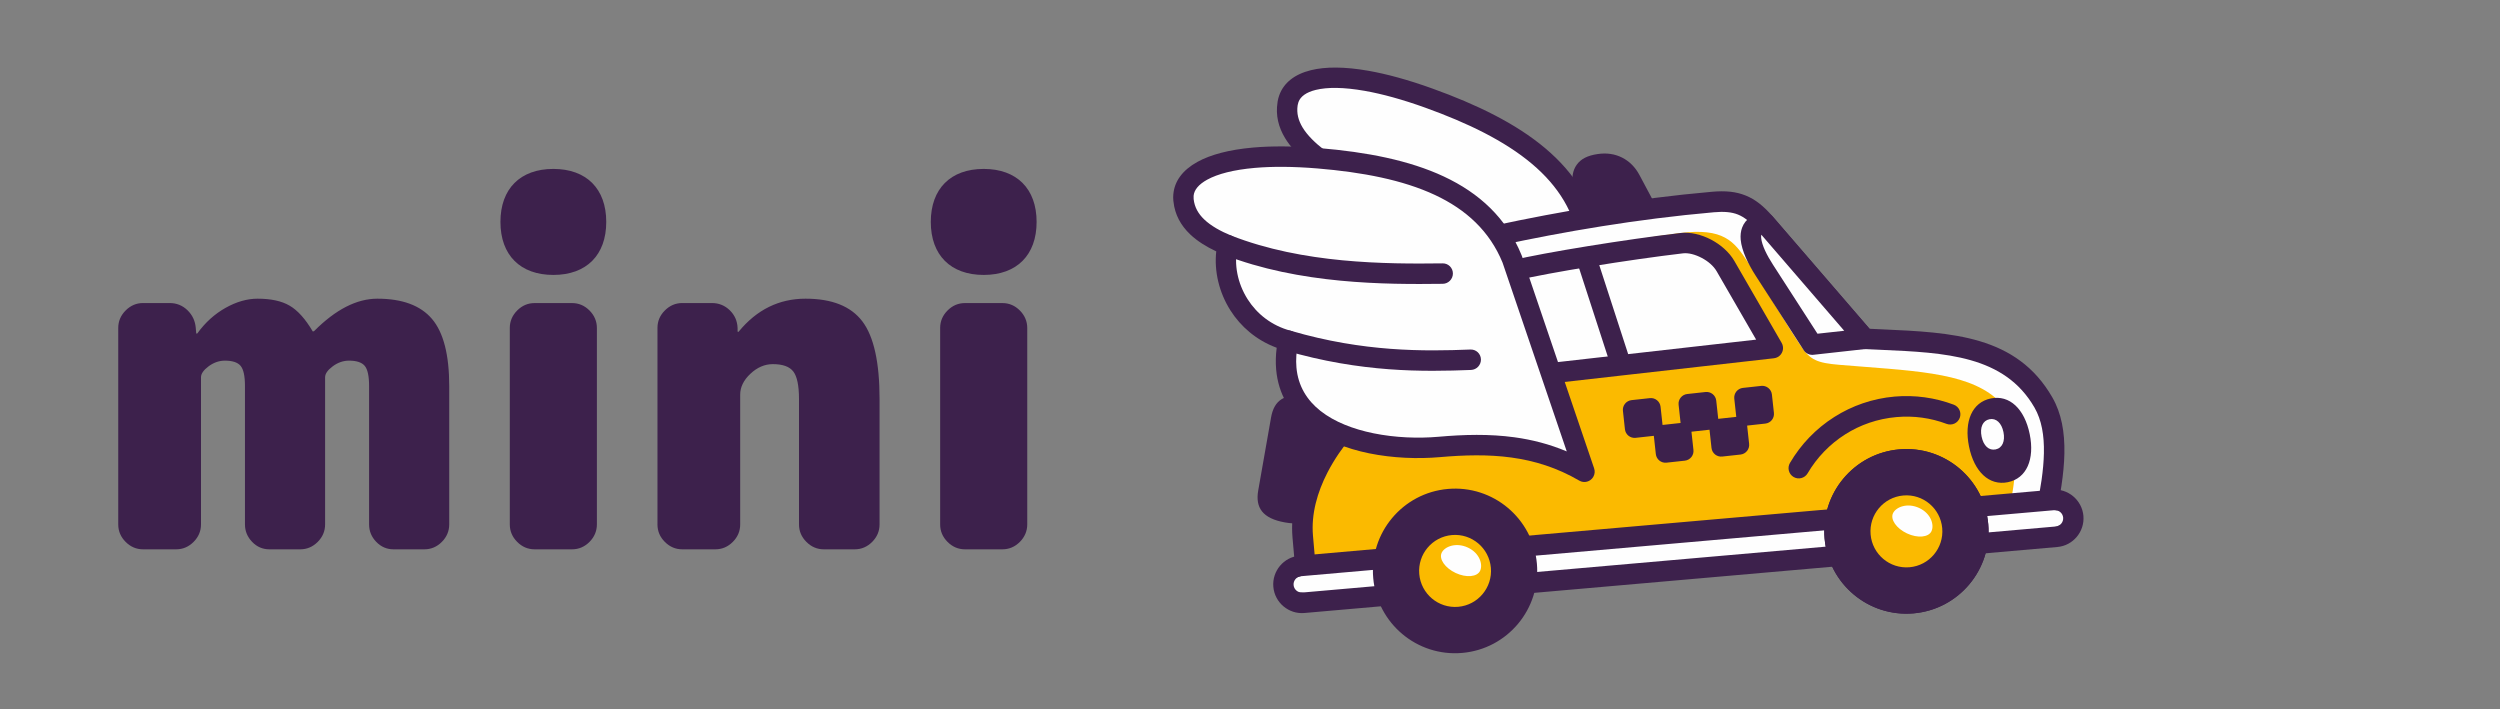 <svg width="148" height="42" viewBox="0 0 148 42" fill="none" xmlns="http://www.w3.org/2000/svg">
<rect x="0" y="0" width="148" height="42" fill="#808080" stroke="none"/>
<path fill-rule="evenodd" clip-rule="evenodd" d="M58.235 10C56.276 10 55.103 11.175 55.103 13.138C55.103 15.101 56.276 16.276 58.235 16.276C60.194 16.276 61.367 15.101 61.367 13.138C61.367 11.175 60.194 10 58.235 10ZM22.34 17.682C23.818 17.682 24.898 18.084 25.576 18.883C26.254 19.682 26.594 21.007 26.594 22.848V31.047C26.594 31.441 26.447 31.789 26.156 32.081C25.865 32.373 25.518 32.52 25.125 32.52H23.294C22.902 32.52 22.558 32.373 22.276 32.081C21.993 31.789 21.85 31.444 21.85 31.047V22.848C21.85 22.262 21.764 21.866 21.593 21.66C21.421 21.454 21.111 21.35 20.664 21.35C20.321 21.35 19.997 21.463 19.698 21.685C19.398 21.908 19.246 22.127 19.246 22.332V31.047C19.246 31.441 19.1 31.788 18.808 32.081C18.516 32.374 18.17 32.52 17.777 32.52H15.946C15.553 32.52 15.211 32.374 14.928 32.081C14.645 31.788 14.502 31.444 14.502 31.047V22.848C14.502 22.262 14.415 21.866 14.245 21.66C14.074 21.454 13.763 21.35 13.316 21.35C12.972 21.35 12.649 21.463 12.35 21.685C12.05 21.908 11.899 22.127 11.899 22.332V31.047C11.899 31.441 11.751 31.789 11.46 32.081C11.169 32.373 10.822 32.52 10.429 32.52H8.47C8.076 32.52 7.729 32.373 7.438 32.081C7.147 31.789 7 31.444 7 31.047V19.413C7 19.017 7.146 18.672 7.438 18.38C7.73 18.087 8.074 17.94 8.47 17.94H10.042C10.454 17.94 10.807 18.083 11.099 18.366C11.392 18.65 11.555 18.999 11.589 19.413L11.615 19.723C11.615 19.74 11.623 19.748 11.641 19.748C11.675 19.748 11.693 19.74 11.693 19.723C12.156 19.085 12.711 18.586 13.355 18.224C13.999 17.863 14.632 17.682 15.25 17.682C16.041 17.682 16.673 17.819 17.145 18.095C17.618 18.37 18.069 18.87 18.499 19.594C18.499 19.611 18.507 19.619 18.524 19.619C18.559 19.619 18.585 19.611 18.602 19.594C19.874 18.319 21.12 17.682 22.34 17.682ZM47.687 17.682C46.123 17.682 44.808 18.328 43.742 19.619C43.742 19.636 43.725 19.645 43.691 19.645C43.674 19.645 43.665 19.636 43.665 19.619V19.413C43.648 18.999 43.493 18.65 43.201 18.366C42.908 18.083 42.556 17.94 42.144 17.94H40.391C39.995 17.94 39.651 18.087 39.359 18.38C39.067 18.671 38.922 19.017 38.922 19.413V31.047C38.922 31.444 39.067 31.788 39.359 32.081C39.651 32.374 39.996 32.52 40.391 32.52H42.35C42.744 32.52 43.09 32.373 43.381 32.081C43.673 31.789 43.819 31.442 43.819 31.047V23.365C43.819 22.918 44.022 22.503 44.426 22.125C44.829 21.747 45.272 21.557 45.753 21.557C46.338 21.557 46.742 21.703 46.965 21.995C47.188 22.288 47.301 22.831 47.301 23.623V31.047C47.301 31.444 47.447 31.788 47.739 32.081C48.031 32.374 48.376 32.52 48.77 32.52H50.6C50.995 32.52 51.34 32.373 51.632 32.081C51.923 31.789 52.07 31.442 52.07 31.047V23.623C52.07 21.454 51.73 19.919 51.052 19.025C50.374 18.129 49.251 17.682 47.687 17.682ZM34.898 18.381C34.608 18.09 34.262 17.942 33.867 17.942H31.649C31.254 17.942 30.91 18.088 30.618 18.381C30.327 18.673 30.18 19.018 30.18 19.414V31.047C30.18 31.444 30.327 31.789 30.618 32.081C30.909 32.373 31.255 32.52 31.649 32.52H33.867C34.261 32.52 34.608 32.371 34.898 32.081C35.187 31.79 35.336 31.438 35.336 31.047V19.414C35.336 19.023 35.187 18.671 34.898 18.381ZM60.375 18.381C60.085 18.09 59.739 17.942 59.344 17.942H57.126C56.731 17.942 56.386 18.088 56.095 18.381C55.804 18.673 55.657 19.018 55.657 19.414V31.047C55.657 31.444 55.804 31.789 56.095 32.081C56.386 32.373 56.732 32.52 57.126 32.52H59.344C59.738 32.52 60.085 32.371 60.375 32.081C60.664 31.79 60.813 31.438 60.813 31.047V19.414C60.813 19.023 60.664 18.671 60.375 18.381ZM29.626 13.138C29.626 11.175 30.799 10 32.758 10C34.717 10 35.89 11.175 35.89 13.138C35.89 15.101 34.717 16.276 32.758 16.276C30.799 16.276 29.626 15.101 29.626 13.138Z" fill="#3D214C"/>
<path fill-rule="evenodd" clip-rule="evenodd" d="M94.686 24.026L94.12 14.569C93.585 10.175 89.728 7.658 84.581 5.806C79.434 3.954 76.534 4.387 76.234 6.095C76.007 7.384 76.828 8.439 78.056 9.379C77.034 11.351 77.582 14.345 80.062 15.771C79.145 16.553 79.032 19.717 81.468 21.465C84.911 23.936 91.757 24.883 94.686 24.026V24.026Z" fill="#FEFEFE"/>
<path d="M94.052 23.561L93.517 14.616C93.263 12.6 92.242 11.005 90.687 9.696C89.073 8.337 86.883 7.277 84.371 6.373C83.011 5.884 81.815 5.559 80.79 5.378C79.55 5.16 78.58 5.153 77.89 5.323C77.333 5.46 76.989 5.709 76.869 6.043C76.852 6.092 76.838 6.142 76.83 6.192L76.82 6.238C76.749 6.706 76.867 7.141 77.115 7.55C77.405 8.025 77.868 8.473 78.427 8.901C78.666 9.085 78.727 9.414 78.582 9.671C78.124 10.566 78.042 11.71 78.377 12.779C78.682 13.75 79.335 14.654 80.367 15.248C80.655 15.414 80.751 15.782 80.583 16.07C80.547 16.132 80.502 16.185 80.451 16.228L80.452 16.23C80.421 16.256 80.392 16.289 80.366 16.325C80.133 16.65 80.013 17.259 80.081 17.97L80.083 17.97C80.157 18.719 80.45 19.553 81.055 20.266C81.27 20.52 81.526 20.759 81.824 20.973C83.372 22.084 85.662 22.877 87.951 23.321C90.266 23.769 92.553 23.86 94.052 23.561V23.561ZM94.723 14.527L95.288 23.973C95.311 24.253 95.133 24.522 94.852 24.604C93.215 25.084 90.458 25.037 87.712 24.505C85.268 24.032 82.805 23.172 81.111 21.956C80.729 21.682 80.402 21.377 80.127 21.053C79.349 20.136 78.972 19.063 78.878 18.099L78.88 18.099L78.88 18.097C78.798 17.261 78.933 16.485 79.205 15.933C78.205 15.195 77.553 14.203 77.223 13.151C76.845 11.947 76.889 10.654 77.316 9.561C76.809 9.134 76.383 8.68 76.083 8.186C75.688 7.537 75.507 6.832 75.631 6.049C75.632 6.032 75.635 6.014 75.638 5.997C75.659 5.874 75.69 5.755 75.731 5.643C75.993 4.911 76.627 4.396 77.611 4.154C78.463 3.944 79.603 3.942 81.01 4.19C82.099 4.382 83.363 4.725 84.791 5.239C87.425 6.186 89.738 7.311 91.473 8.772C93.25 10.268 94.419 12.107 94.714 14.453C94.719 14.477 94.722 14.501 94.723 14.527V14.527Z" fill="#3D214C"/>
<path fill-rule="evenodd" clip-rule="evenodd" d="M93.232 12.615L93.094 11.025C93.047 10.497 93.1 10.09 93.343 9.753C93.59 9.407 93.978 9.208 94.583 9.119C95.127 9.038 95.611 9.12 96.022 9.326C96.467 9.548 96.815 9.908 97.054 10.357L97.795 11.747L98.197 12.503L97.35 12.634L93.926 13.163L93.288 13.261L93.232 12.615V12.615Z" fill="#3D214C"/>
<path fill-rule="evenodd" clip-rule="evenodd" d="M77.379 23.476C76.059 23.242 75.428 23.688 75.248 24.708L74.486 29.039C74.307 30.058 74.747 30.694 76.068 30.927C77.389 31.16 78.02 30.719 78.2 29.695L78.962 25.364C79.142 24.34 78.7 23.709 77.379 23.476V23.476Z" fill="#3D214C"/>
<path fill-rule="evenodd" clip-rule="evenodd" d="M110.388 20.057L104.478 13.206C103.561 12.144 102.79 11.838 101.41 11.959C96.822 12.361 92.404 13.129 88.672 13.932C85.586 14.595 82.69 18.657 81.207 23.838C79.493 25.177 76.829 28.401 77.123 31.775L77.367 34.567C88.953 33.552 103.911 32.241 121.045 30.739C121.673 27.878 121.939 25.509 120.968 23.824C118.86 20.163 114.741 20.277 110.388 20.057V20.057Z" fill="#FBBA00"/>
<path fill-rule="evenodd" clip-rule="evenodd" d="M110.388 20.057L104.478 13.206C103.561 12.144 102.79 11.838 101.41 11.959C96.822 12.361 92.404 13.129 88.672 13.932C87.447 14.195 86.252 14.994 85.163 16.186C89.661 15.39 97.007 14.11 99.431 13.8C102.041 13.466 102.661 14.294 103.448 15.481C104.409 16.933 105.794 19.267 106.634 20.514C107.168 21.309 107.583 21.487 108.885 21.597C113.075 21.948 116.297 21.997 118.132 23.554C120.127 25.246 119.006 29.82 119.006 29.82L121.275 29.621C121.721 27.259 121.809 25.285 120.968 23.824C118.86 20.163 114.741 20.276 110.388 20.057V20.057Z" fill="#FEFEFE"/>
<path d="M109.911 20.433L104.019 13.603C103.627 13.148 103.275 12.859 102.891 12.703C102.508 12.549 102.057 12.514 101.463 12.566C99.173 12.767 96.937 13.057 94.815 13.396C92.691 13.735 90.662 14.126 88.798 14.527C87.431 14.821 86.081 15.887 84.887 17.471C83.608 19.168 82.524 21.443 81.791 24.004C81.751 24.146 81.663 24.262 81.55 24.34C80.619 25.075 79.401 26.39 78.583 27.979C77.992 29.129 77.615 30.419 77.729 31.722L77.92 33.907L120.546 30.171C120.803 28.945 120.979 27.823 120.999 26.829C121.021 25.776 120.867 24.867 120.442 24.128C118.662 21.037 115.164 20.88 111.364 20.71C110.976 20.693 110.578 20.675 110.358 20.664C110.175 20.655 110.016 20.566 109.911 20.433V20.433ZM104.937 12.81L110.677 19.463C110.981 19.478 111.197 19.488 111.416 19.497C115.565 19.683 119.384 19.854 121.495 23.52C122.04 24.467 122.238 25.584 122.212 26.852C122.188 28.052 121.963 29.383 121.647 30.831C121.605 31.102 121.383 31.321 121.098 31.346L77.42 35.174C77.086 35.203 76.791 34.955 76.761 34.62L76.517 31.828C76.382 30.274 76.818 28.76 77.505 27.424C78.375 25.733 79.658 24.319 80.677 23.485C81.45 20.856 82.582 18.511 83.917 16.739C85.284 14.926 86.879 13.694 88.546 13.336C90.414 12.934 92.46 12.54 94.624 12.195C96.791 11.848 99.058 11.554 101.357 11.352C102.142 11.283 102.768 11.341 103.345 11.575C103.919 11.807 104.413 12.203 104.937 12.81V12.81Z" fill="#3D214C"/>
<path fill-rule="evenodd" clip-rule="evenodd" d="M104.478 13.206C103.1 13.327 103.691 14.823 104.451 16.001L107.288 20.4L110.388 20.057L104.478 13.206V13.206Z" fill="#FEFEFE"/>
<path d="M103.634 12.851C103.843 12.716 104.104 12.628 104.425 12.6L104.425 12.602C104.612 12.586 104.805 12.657 104.937 12.81L110.847 19.661L110.847 19.661C110.925 19.751 110.977 19.865 110.99 19.992C111.026 20.326 110.785 20.625 110.453 20.66L107.389 21C107.157 21.039 106.914 20.94 106.778 20.73L103.941 16.33C103.499 15.645 103.107 14.846 103.049 14.188C103.027 13.935 103.051 13.693 103.134 13.472L103.134 13.473C103.229 13.22 103.391 13.008 103.634 12.851V12.851ZM104.272 13.896L104.271 13.898L104.272 13.898C104.257 13.939 104.254 14.002 104.261 14.082C104.299 14.519 104.609 15.127 104.961 15.672L107.595 19.756L109.177 19.581L104.272 13.896Z" fill="#3D214C"/>
<path fill-rule="evenodd" clip-rule="evenodd" d="M84.813 22.885L104.951 20.605L102.152 15.757C101.654 14.895 100.427 14.294 99.569 14.394C96.305 14.776 91.495 15.561 89.689 15.996C86.866 16.676 85.551 20.309 84.813 22.885Z" fill="#FEFEFE"/>
<path d="M85.658 22.179L103.963 20.106L101.627 16.061C101.444 15.743 101.114 15.464 100.742 15.268C100.359 15.066 99.954 14.961 99.638 14.997C98.049 15.183 96.057 15.471 94.224 15.768C92.385 16.067 90.727 16.372 89.829 16.588C88.606 16.883 87.69 17.851 86.992 19.037C86.416 20.016 85.988 21.141 85.658 22.179V22.179ZM105.018 21.209L84.88 23.488L84.88 23.488C84.804 23.496 84.725 23.491 84.647 23.468C84.326 23.377 84.14 23.041 84.231 22.719C84.611 21.392 85.141 19.79 85.947 18.422C86.796 16.978 87.949 15.789 89.549 15.404C90.471 15.182 92.162 14.87 94.033 14.567C95.847 14.273 97.853 13.984 99.499 13.791C100.059 13.726 100.721 13.883 101.306 14.191C101.863 14.485 102.372 14.926 102.676 15.453L105.467 20.287C105.513 20.361 105.543 20.446 105.553 20.538C105.59 20.871 105.35 21.172 105.018 21.209V21.209Z" fill="#3D214C"/>
<path d="M85.874 32.724L112.655 30.377C118.171 29.893 122.686 29.989 122.738 30.59C122.791 31.192 118.361 32.072 112.845 32.555L86.064 34.903C80.548 35.386 76.033 35.291 75.981 34.689C75.928 34.087 80.357 33.208 85.874 32.724Z" fill="#FEFEFE"/>
<path d="M76.92 32.898L121.503 28.99C121.964 28.949 122.401 29.102 122.733 29.381L122.735 29.383C123.069 29.664 123.297 30.073 123.338 30.538L123.338 30.539C123.379 31.005 123.225 31.446 122.945 31.781L122.943 31.783C122.664 32.115 122.26 32.342 121.799 32.382L77.217 36.29C76.756 36.33 76.319 36.177 75.986 35.899L75.984 35.897C75.65 35.617 75.422 35.208 75.382 34.743L75.381 34.742C75.341 34.275 75.495 33.833 75.774 33.499C76.054 33.166 76.458 32.938 76.92 32.898V32.898ZM121.609 30.203L77.026 34.111C76.89 34.123 76.772 34.188 76.692 34.284C76.613 34.378 76.569 34.504 76.581 34.636L76.581 34.638C76.592 34.769 76.657 34.885 76.75 34.963L76.752 34.965C76.846 35.044 76.974 35.088 77.111 35.077L121.693 31.169C121.829 31.157 121.948 31.091 122.027 30.996L122.029 30.994C122.107 30.901 122.15 30.776 122.139 30.644L122.139 30.643C122.127 30.511 122.063 30.395 121.97 30.317L121.968 30.316C121.873 30.236 121.745 30.191 121.609 30.203V30.203Z" fill="#3D214C"/>
<path d="M113.284 36.311C110.608 36.546 108.249 34.562 108.015 31.881C107.781 29.201 109.76 26.837 112.436 26.603C115.112 26.368 117.471 28.351 117.705 31.032C117.939 33.713 115.96 36.077 113.284 36.311Z" fill="#3D214C"/>
<path fill-rule="evenodd" clip-rule="evenodd" d="M108.015 31.881C108.249 34.562 110.608 36.545 113.284 36.311C115.96 36.076 117.939 33.713 117.705 31.032C117.471 28.351 115.112 26.368 112.436 26.603C109.76 26.837 107.781 29.201 108.015 31.881ZM81.295 34.224C81.529 36.904 83.888 38.888 86.564 38.653C89.24 38.419 91.219 36.055 90.985 33.374C90.751 30.693 88.392 28.71 85.716 28.945C83.04 29.179 81.061 31.543 81.295 34.224Z" fill="#3D214C"/>
<path d="M113.046 33.581C111.875 33.683 110.843 32.816 110.74 31.643C110.638 30.47 111.504 29.436 112.675 29.333C113.845 29.23 114.877 30.098 114.98 31.271C115.082 32.444 114.216 33.478 113.046 33.581Z" fill="#FBBA00"/>
<path fill-rule="evenodd" clip-rule="evenodd" d="M114.344 31.446C114.173 31.814 113.525 31.873 112.896 31.579C112.267 31.285 111.895 30.749 112.066 30.383C112.237 30.016 112.916 29.746 113.619 30.074C114.322 30.403 114.515 31.08 114.344 31.446V31.446Z" fill="#FEFEFE"/>
<path fill-rule="evenodd" clip-rule="evenodd" d="M118.867 28.546C117.755 28.773 116.869 27.922 116.566 26.435C116.263 24.947 116.747 23.816 117.858 23.588C118.97 23.361 119.856 24.213 120.159 25.701C120.461 27.189 119.978 28.319 118.867 28.546Z" fill="#3D214C"/>
<path fill-rule="evenodd" clip-rule="evenodd" d="M118.139 26.606C117.738 26.688 117.419 26.381 117.31 25.845C117.201 25.308 117.375 24.901 117.775 24.819C118.176 24.737 118.496 25.044 118.605 25.58C118.714 26.116 118.54 26.524 118.139 26.606V26.606Z" fill="#FEFEFE"/>
<path d="M94.449 14.995L96.554 21.477L95.393 21.764L93.288 15.282L94.449 14.995Z" fill="#3D214C"/>
<path d="M107.01 28.022C106.84 28.311 106.468 28.408 106.18 28.238C105.892 28.068 105.795 27.695 105.965 27.407C106.609 26.307 107.51 25.369 108.593 24.684C109.637 24.022 110.851 23.592 112.163 23.477C112.762 23.425 113.359 23.442 113.941 23.521C114.536 23.602 115.114 23.751 115.663 23.957C115.976 24.075 116.135 24.425 116.017 24.738C115.9 25.052 115.551 25.21 115.238 25.093C114.774 24.919 114.286 24.793 113.78 24.725C113.296 24.659 112.789 24.645 112.269 24.691C111.152 24.789 110.123 25.152 109.241 25.711C108.322 26.293 107.556 27.09 107.01 28.022V28.022Z" fill="#3D214C"/>
<path d="M86.326 35.923C85.155 36.025 84.123 35.158 84.02 33.985C83.918 32.812 84.784 31.778 85.955 31.675C87.125 31.573 88.157 32.44 88.26 33.613C88.362 34.786 87.496 35.82 86.326 35.923Z" fill="#FBBA00"/>
<path fill-rule="evenodd" clip-rule="evenodd" d="M87.624 33.788C87.453 34.156 86.805 34.215 86.176 33.921C85.547 33.627 85.175 33.091 85.346 32.725C85.517 32.358 86.196 32.088 86.899 32.416C87.602 32.745 87.795 33.422 87.624 33.788Z" fill="#FEFEFE"/>
<path fill-rule="evenodd" clip-rule="evenodd" d="M104.265 22.845L103.176 22.964C103.022 22.981 102.886 23.061 102.794 23.175L102.792 23.178L102.787 23.184C102.699 23.298 102.653 23.446 102.669 23.598L102.787 24.678L101.719 24.795L101.601 23.715C101.584 23.561 101.505 23.424 101.391 23.332L101.387 23.329L101.382 23.325C101.268 23.236 101.121 23.19 100.969 23.207L99.88 23.326C99.726 23.343 99.59 23.423 99.498 23.537L99.496 23.54L99.491 23.546C99.402 23.66 99.356 23.807 99.373 23.959L99.491 25.04L98.423 25.157L98.305 24.077C98.288 23.922 98.208 23.786 98.095 23.694L98.091 23.691L98.086 23.687C97.972 23.598 97.825 23.552 97.673 23.569L96.584 23.688C96.43 23.705 96.294 23.785 96.202 23.899L96.2 23.902L96.195 23.908C96.106 24.021 96.06 24.169 96.077 24.321L96.196 25.412C96.213 25.57 96.293 25.705 96.407 25.797C96.52 25.888 96.671 25.937 96.828 25.92L97.907 25.801L98.025 26.882C98.042 27.039 98.122 27.176 98.236 27.267C98.35 27.359 98.499 27.407 98.656 27.39L99.745 27.271C99.9 27.254 100.035 27.174 100.127 27.06L100.13 27.057L100.135 27.051C100.223 26.937 100.269 26.79 100.252 26.637L100.134 25.557L101.203 25.439L101.321 26.52C101.338 26.675 101.418 26.811 101.531 26.903L101.535 26.906L101.54 26.91C101.654 26.999 101.801 27.045 101.953 27.028L103.041 26.909C103.196 26.892 103.331 26.812 103.423 26.698L103.426 26.695L103.431 26.689C103.519 26.576 103.565 26.428 103.548 26.276L103.43 25.195L104.509 25.076C104.666 25.059 104.803 24.979 104.893 24.866C104.985 24.751 105.033 24.602 105.016 24.444L104.897 23.353C104.88 23.199 104.801 23.062 104.687 22.97L104.684 22.968L104.678 22.963C104.564 22.874 104.417 22.828 104.265 22.845V22.845Z" fill="#3D214C"/>
<path fill-rule="evenodd" clip-rule="evenodd" d="M93.802 27.93L89.528 15.361C87.876 11.255 83.5 9.824 78.05 9.37C72.6 8.916 69.91 10.087 70.062 11.814C70.176 13.118 71.242 13.924 72.671 14.514C72.192 16.683 73.496 19.433 76.26 20.167C75.175 25.479 81.134 26.815 85.197 26.459C88.157 26.199 91.022 26.302 93.802 27.93V27.93Z" fill="#FEFEFE"/>
<path d="M92.752 26.724L88.956 15.562L88.955 15.557C88.188 13.679 86.791 12.405 84.953 11.544C83.043 10.65 80.653 10.194 77.994 9.972C76.554 9.853 75.314 9.849 74.276 9.94C73.023 10.051 72.085 10.296 71.463 10.639C70.958 10.917 70.69 11.245 70.661 11.598L70.661 11.599L70.662 11.599C70.658 11.65 70.658 11.703 70.663 11.754L70.665 11.793C70.716 12.267 70.942 12.659 71.29 12.991C71.691 13.374 72.254 13.687 72.906 13.955C73.183 14.07 73.327 14.372 73.254 14.658C73.043 15.641 73.258 16.768 73.859 17.714C74.404 18.573 75.268 19.278 76.419 19.583C76.727 19.665 76.913 19.973 76.85 20.282C76.74 20.819 76.71 21.308 76.749 21.753C76.846 22.86 77.382 23.701 78.169 24.323L78.181 24.333C79.01 24.983 80.119 25.406 81.304 25.649C82.592 25.913 83.957 25.961 85.15 25.857C86.669 25.723 88.169 25.684 89.655 25.887C90.698 26.03 91.73 26.293 92.752 26.724V26.724ZM90.099 15.16L94.369 27.717C94.429 27.881 94.417 28.072 94.32 28.235C94.149 28.524 93.778 28.621 93.492 28.452C92.176 27.683 90.838 27.273 89.478 27.086C88.098 26.897 86.684 26.936 85.244 27.062C83.942 27.176 82.453 27.123 81.049 26.836C79.703 26.56 78.422 26.064 77.432 25.289L77.417 25.277C76.382 24.459 75.676 23.346 75.548 21.873C75.513 21.471 75.522 21.043 75.58 20.587C74.371 20.14 73.449 19.332 72.84 18.373C72.164 17.308 71.873 16.048 72.002 14.882C71.404 14.601 70.875 14.271 70.457 13.873C69.907 13.348 69.549 12.712 69.468 11.923C69.465 11.907 69.463 11.89 69.461 11.874C69.45 11.749 69.45 11.627 69.46 11.508L69.461 11.508C69.526 10.731 70.005 10.07 70.891 9.582C71.659 9.158 72.759 8.861 74.182 8.735C75.283 8.638 76.593 8.642 78.107 8.768C80.897 9 83.421 9.487 85.474 10.448C87.574 11.431 89.178 12.903 90.069 15.088C90.081 15.111 90.091 15.135 90.099 15.16V15.16Z" fill="#3D214C"/>
<path d="M72.447 15.079C72.137 14.957 71.987 14.606 72.11 14.295C72.234 13.983 72.585 13.828 72.895 13.949C75.021 14.78 77.301 15.201 79.466 15.409C81.647 15.618 83.721 15.613 85.407 15.591C85.741 15.587 86.011 15.856 86.012 16.19C86.012 16.524 85.742 16.799 85.409 16.802C83.693 16.824 81.583 16.83 79.339 16.614C77.078 16.397 74.69 15.955 72.447 15.079V15.079Z" fill="#3D214C"/>
<path d="M76.085 20.747C75.767 20.653 75.588 20.317 75.684 19.997C75.78 19.677 76.117 19.494 76.435 19.587C78.581 20.215 80.55 20.518 82.323 20.651C84.104 20.785 85.684 20.746 87.052 20.692C87.385 20.679 87.662 20.939 87.672 21.273C87.681 21.607 87.419 21.887 87.086 21.901C85.678 21.956 84.05 21.996 82.22 21.859C80.382 21.721 78.334 21.405 76.085 20.747V20.747Z" fill="#3D214C"/>
</svg>
